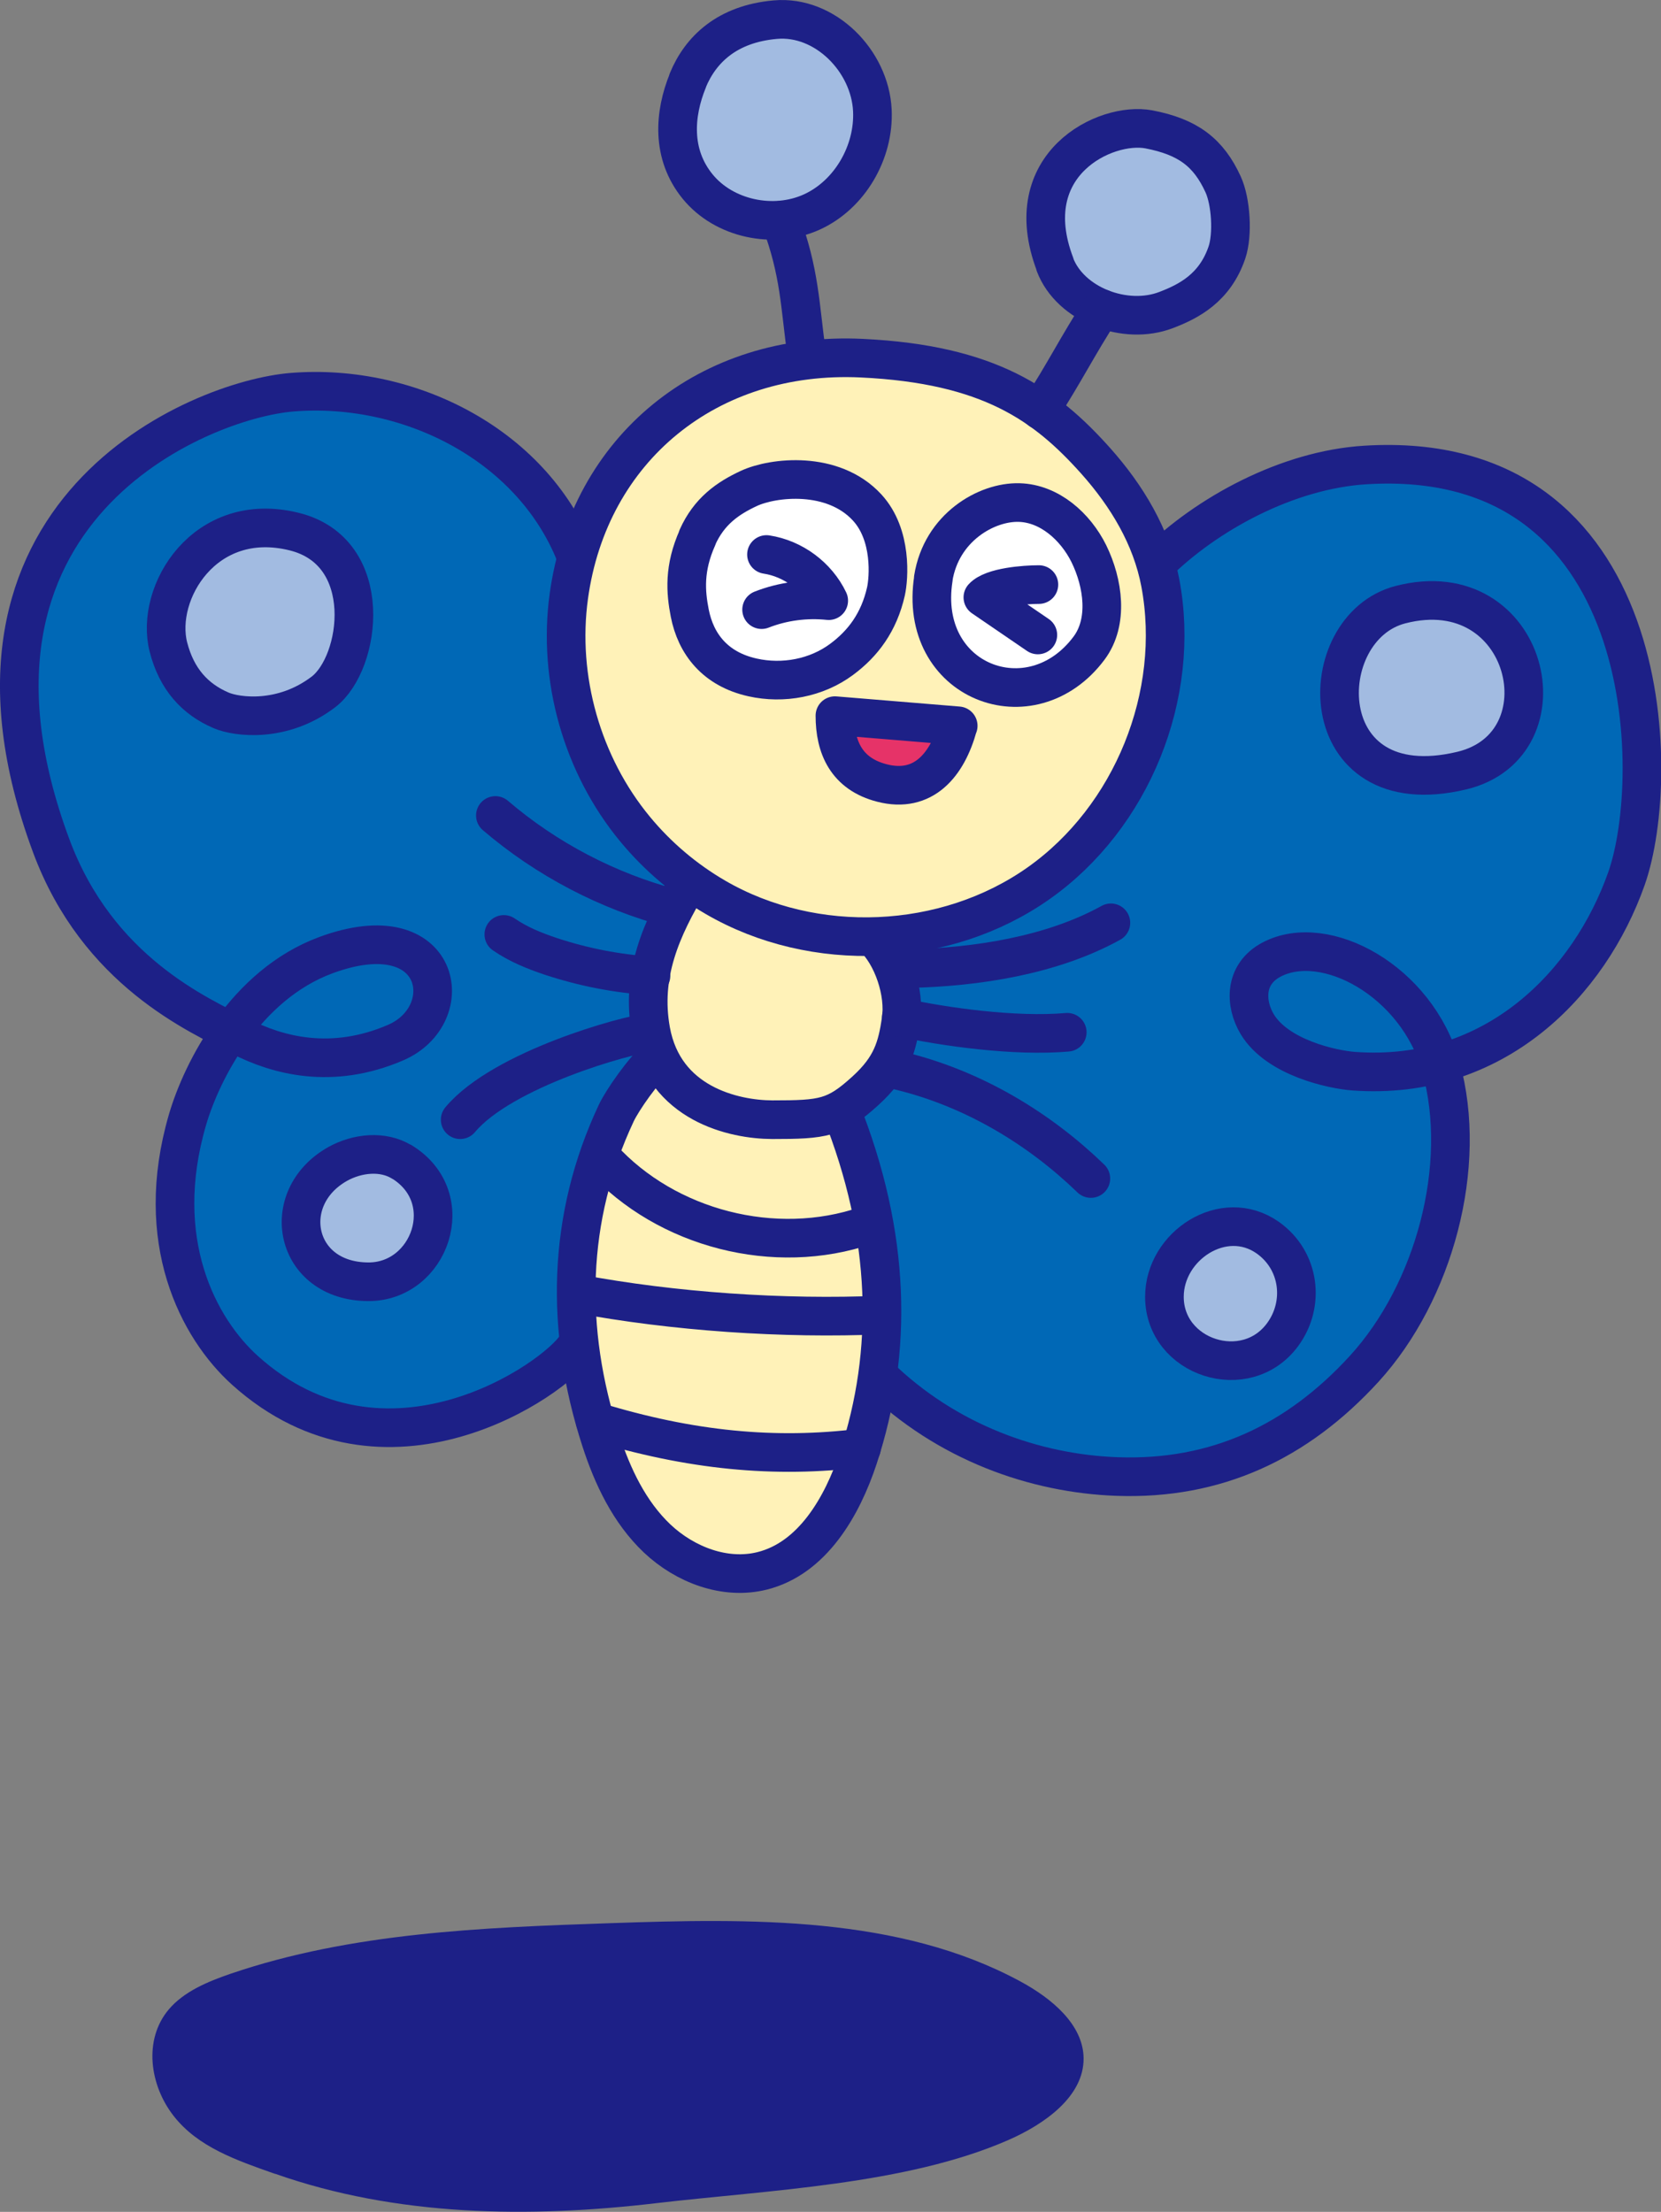<?xml version="1.0" encoding="UTF-8"?>
<svg xmlns="http://www.w3.org/2000/svg" viewBox="0 0 125.97 167.73">
  <rect x="0" y="0" width="125.97" height="167.73" fill="#808080" stroke="none"/>
  <defs>
    <style>
      .cls-1 {
        fill: #a2bbe1;
      }

      .cls-1, .cls-2, .cls-3, .cls-4, .cls-5, .cls-6 {
        stroke: #1d2087;
        stroke-linecap: round;
        stroke-linejoin: round;
        stroke-width: 2.93px;
      }

      .cls-2 {
        fill: #fff;
      }

      .cls-3 {
        fill: #fff2b8;
      }

      .cls-4 {
        fill: #e63368;
      }

      .cls-5 {
        fill: #0068b6;
      }

      .cls-7 {
        fill: #1d2087;
      }

      .cls-6 {
        fill: none;
      }
    </style>
  </defs>
  <g id="poyo" data-name="poyopoyo">
    <g>
      <g>
        <path class="cls-5" d="m43.79,42.45c-3.18-8.59-12.63-13.42-21.61-12.71-7.08.56-27.71,9.03-18.3,34.39,3.53,9.52,11.16,12.83,14.35,14.46,2.81,1.44,6.92,2.56,11.76.48,4.92-2.11,3.56-9.9-5.27-6.64-6.12,2.26-9.42,8.79-10.5,12.48-2.68,9.18.81,15.81,4.36,19.01,10.65,9.58,23.5.72,25.15-1.89l22.84,2.26c5.23,5.11,11.95,7.46,18.17,7.68,7.47.26,13.62-2.59,18.73-8.18,5.29-5.8,7.9-15.38,5.81-22.89-1.82-6.53-8.8-10.27-12.85-8.13-2.1,1.11-2.01,3.35-1.08,4.9,1.53,2.54,5.7,3.44,7.31,3.56,10.75.78,17.9-6.7,20.69-14.6,2.77-7.84,2.25-32.72-19.79-31.37-5.92.36-12.06,3.71-15.9,7.52"/>
        <path class="cls-3" d="m49.96,80.11c-1.18,1.03-2.76,3.32-3.22,4.29-3.75,7.98-3.9,16.42-1.18,24.81.89,2.76,2.18,5.47,4.28,7.46,2.11,1.99,5.15,3.16,7.97,2.45,3.79-.95,6.05-4.84,7.28-8.56,2.65-8.05,2.5-16.85-1.32-26.42"/>
        <path class="cls-3" d="m52.32,66.79c-2.21,3.67-3.72,7.15-2.96,11.37,1.01,5.54,6.28,6.74,9.21,6.75,3.87,0,4.79-.12,7.07-2.2,1.99-1.81,2.39-3.28,2.7-5.35.31-2.07-.62-4.92-2.16-6.34"/>
        <path class="cls-3" d="m43.14,45.21c-.86,6.24,1.01,12.81,5.02,17.66,1.7,2.06,3.77,3.82,6.09,5.17,7.47,4.35,17.47,3.92,24.53-1.07,7.06-4.99,10.82-14.26,9.22-22.76-.66-3.5-2.53-6.6-4.9-9.26-3.8-4.25-8.05-7.33-17.76-7.79-11.64-.55-20.66,6.87-22.2,18.05Z"/>
        <path class="cls-4" d="m72.66,55.04c-.82,2.99-2.64,5.14-5.76,4.34-2.71-.69-3.58-2.72-3.58-5.11l9.35.77Z"/>
        <path class="cls-2" d="m52.9,40.76c-1.05,2.34-.9,4.14-.59,5.73.46,2.35,1.93,4.25,4.76,4.88,2.32.52,4.85.05,6.76-1.37,1.62-1.2,2.83-2.81,3.36-5.15.22-.98.49-4.29-1.43-6.37-2.59-2.81-7.12-2.3-8.97-1.44-1.59.74-3.01,1.72-3.9,3.71Z"/>
        <path class="cls-2" d="m70.78,43.86c.61-3.86,4.04-5.82,6.51-5.75,2.3.06,4.27,1.82,5.29,3.88,1.09,2.23,1.5,5.16.02,7.15-4.38,5.88-13.05,2.58-11.81-5.28Z"/>
        <path class="cls-6" d="m58.13,42.05c2.02.31,3.84,1.66,4.72,3.5-1.72-.18-3.48.05-5.09.68"/>
        <path class="cls-6" d="m78.79,44.33c-1.07,0-3.53.18-4.25.97,1.39.95,2.78,1.9,4.17,2.85"/>
        <path class="cls-1" d="m52.16,6.1c.97-2.36,3-4.29,6.64-4.61,3.76-.34,7.18,3.12,7.36,6.88.15,3.17-1.71,6.4-4.6,7.71-2.89,1.31-6.64.53-8.65-1.93-2.01-2.46-1.78-5.51-.74-8.05Z"/>
        <path class="cls-1" d="m80.01,20.07c1.16,3.04,5.33,4.63,8.43,3.44,1.7-.65,3.69-1.66,4.61-4.36.46-1.36.31-3.86-.29-5.17-1.11-2.42-2.67-3.6-5.63-4.17-3.29-.62-10.02,2.63-7.11,10.25Z"/>
        <path class="cls-6" d="m59.19,16.71c1.48,3.94,1.47,6.46,1.99,10.18"/>
        <path class="cls-6" d="m83.55,23.4c-1.82,2.81-2.84,4.9-4.66,7.7"/>
        <path class="cls-6" d="m45.64,87.8c4.92,5.4,13.15,7.5,20.05,5.13"/>
        <path class="cls-6" d="m43.78,98.1c7.31,1.37,15.65,1.94,23.08,1.62"/>
        <path class="cls-6" d="m45.14,107.79c7.21,2.21,13.65,2.83,20.2,2.01"/>
        <path class="cls-1" d="m97.28,101.2c1.7-2.32,1.31-5.62-1.14-7.35-3.34-2.34-7.83.62-7.83,4.49,0,4.63,6.19,6.65,8.97,2.86Z"/>
        <path class="cls-1" d="m30.48,88.12c-1.44-.89-3.38-.68-4.86.14-4.57,2.56-3.33,8.91,2.3,8.94,4.68.03,6.98-6.36,2.56-9.09Z"/>
        <path class="cls-1" d="m110.85,58.44c8.17-1.94,5.14-15.1-4.63-12.59-6.77,1.74-6.83,15.32,4.63,12.59Z"/>
        <path class="cls-1" d="m12.77,49.06c.62,2.43,2.01,3.96,4,4.81,1.19.51,4.65.97,7.76-1.4,2.87-2.19,4-10.63-2.23-12.16-6.78-1.67-10.57,4.64-9.53,8.75Z"/>
        <path class="cls-6" d="m68.97,73.45c5.09-.11,10.82-1,15.28-3.47"/>
        <path class="cls-6" d="m68.35,77.16c3.24.7,8.59,1.47,12.59,1.12"/>
        <path class="cls-6" d="m67.98,81.14c5.87,1.36,10.93,4.53,14.75,8.23"/>
        <path class="cls-6" d="m37.57,61.84c3.88,3.32,8.53,5.75,13.47,7.05"/>
        <path class="cls-6" d="m38.21,70.86c1.09.75,2.32,1.25,3.58,1.67,2.45.81,5.01,1.31,7.58,1.47"/>
        <path class="cls-6" d="m34.9,84.91c3.2-3.83,12.68-6.46,14.32-6.59"/>
      </g>
      <path class="cls-7" d="m20.86,164.85c-2.93-1.03-5.84-2.03-7.68-4.38-1.84-2.34-2.31-5.81-.38-8.09,1.15-1.36,2.95-2.11,4.7-2.71,9.13-3.11,19.04-3.5,28.76-3.83,10.64-.37,21.94-.56,31.13,4.42,2.39,1.29,4.77,3.28,4.79,5.83.02,2.87-2.91,4.97-5.72,6.2-7.76,3.39-18.21,3.79-26.67,4.78-9.67,1.14-19.72,1.02-28.93-2.23Z"/>
    </g>
  </g>
</svg>
